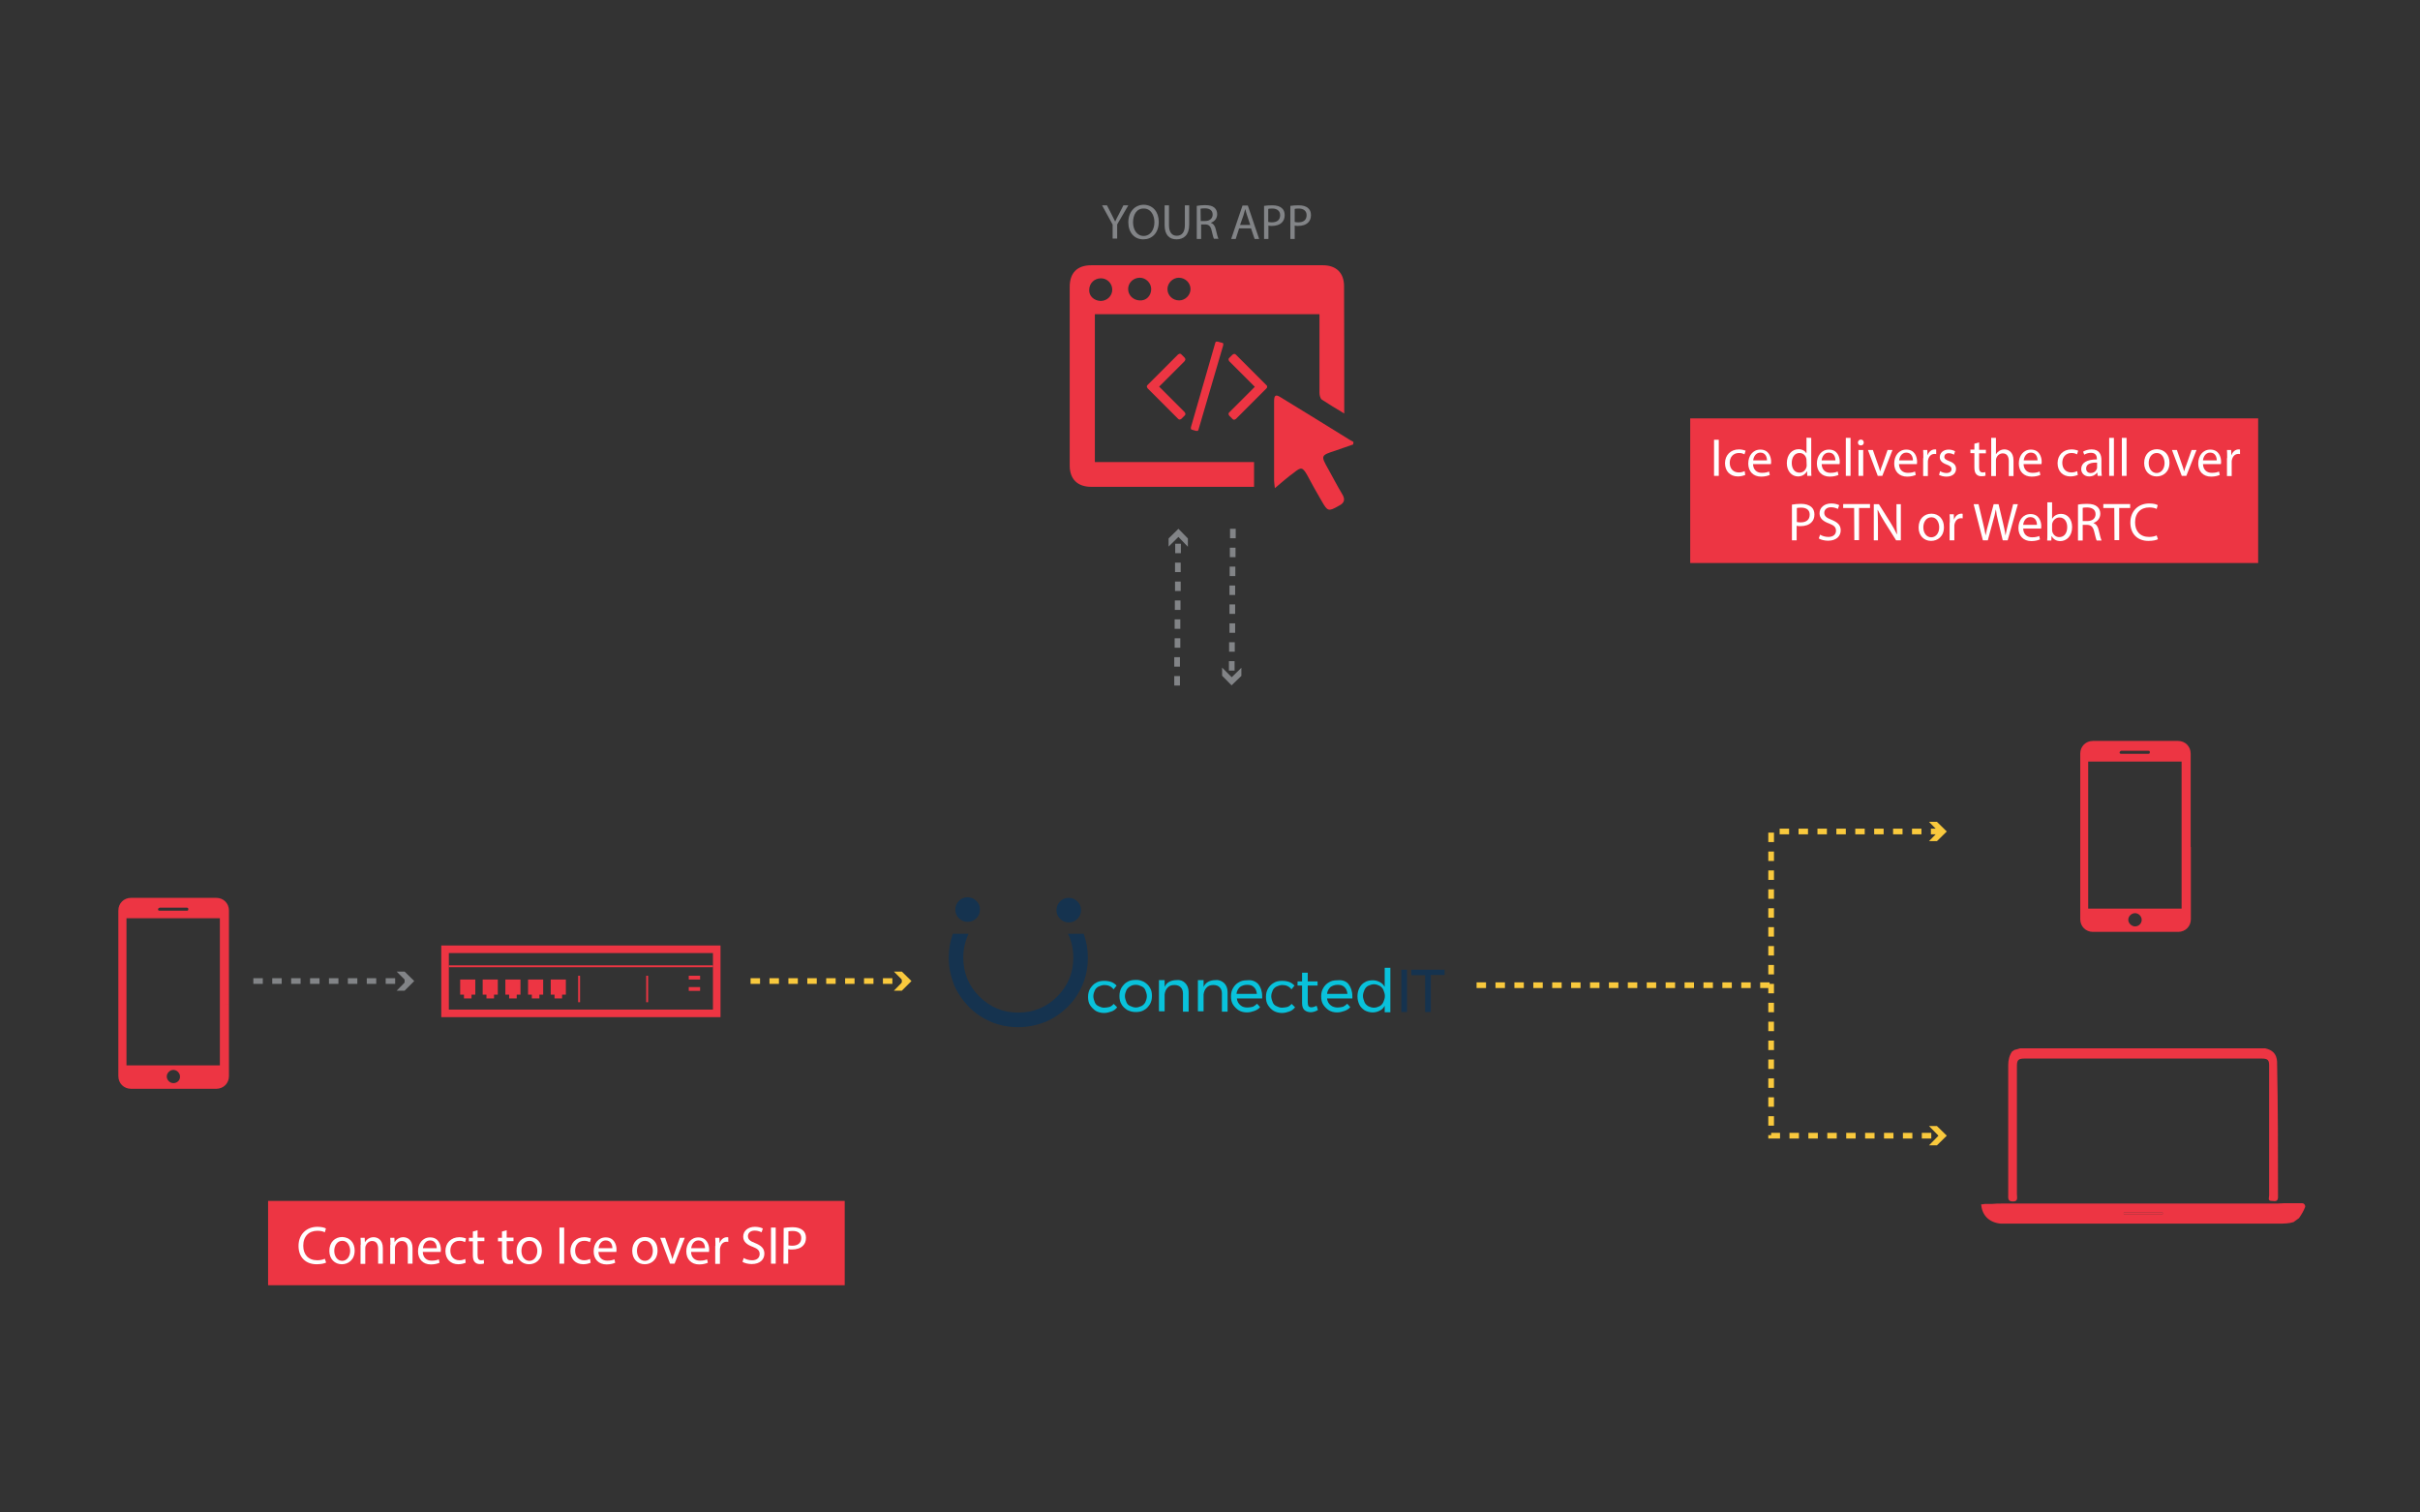 <?xml version="1.0" encoding="utf-8"?>
<!-- Generator: Adobe Illustrator 19.1.0, SVG Export Plug-In . SVG Version: 6.00 Build 0)  -->
<svg version="1.1" id="Layer_1" xmlns="http://www.w3.org/2000/svg" xmlns:xlink="http://www.w3.org/1999/xlink" x="0px" y="0px"
	 viewBox="160 -120 1280 800" style="enable-background:new 160 -120 1280 800;" xml:space="preserve">
<rect x="160" y="-120" width="1280" height="800" fill="#333333" stroke="none"/>
<style type="text/css">
	.st0{fill:#ED3543;}
	.st1{fill:none;}
	.st2{enable-background:new    ;}
	.st3{fill:#828487;}
	.st4{fill:#F9C93D;}
	.st5{fill:#FFFFFF;}
	.st6{fill:#15334F;}
	.st7{fill:#09C2DB;}
</style>
<g>
	<g>
		<path class="st0" d="M276.3,411.6v31.9h-49.4v-77.8h49.4V411.6c1.7,0,3.3-0.2,4.8-0.6v-49.4c0-3.8-2.9-6.7-6.7-6.7h-45.1
			c-3.8,0-6.7,2.9-6.7,6.7v87.6c0,3.8,2.9,6.7,6.7,6.7h45.1c3.8,0,6.7-2.9,6.7-6.7V411C279.7,411.4,278,411.6,276.3,411.6z
			 M244.4,360.1h14.4c0.6,0,0.8,0.2,0.8,0.8c0,0.6-0.2,0.8-0.8,0.8h-14.4c-0.6,0-0.8-0.2-0.8-0.8
			C243.6,360.5,244.2,360.1,244.4,360.1z M251.7,452.9c-1.9,0-3.5-1.7-3.5-3.5c0-1.9,1.7-3.5,3.5-3.5c1.9,0,3.5,1.7,3.5,3.5
			C255.3,451.5,253.6,452.9,251.7,452.9z"/>
	</g>
	<path class="st0" d="M537.1,384.1V414H397.4v-29.9H537.1 M541.1,380.1H393.4V418h147.7V380.1z"/>
	<path class="st0" d="M524.3,396.1h6v2h-6V396.1z M524.3,402.1h6v2h-6V402.1z"/>
	<path class="st0" d="M502.8,410.1h-1v-14h1V410.1z M466.8,410.1h-1v-14h1V410.1z"/>
	<rect x="397.4" y="390.6" class="st0" width="139.7" height="1"/>
	<path class="st0" d="M411.4,398.1h-8v8h2v2h4v-2h2V398.1L411.4,398.1z M423.3,398.1h-8v8h2v2h4v-2h2V398.1L423.3,398.1z
		 M435.3,398.1h-8v8h2v2h4v-2h2V398.1L435.3,398.1z M447.3,398.1h-8v8h2v2h4v-2h2V398.1L447.3,398.1z M459.3,398.1h-8v8h2v2h4v-2h2
		V398.1L459.3,398.1z"/>
	<g>
		<g>
			<g>
				<path class="st0" d="M871,98.7c-4.3-2.6-8.2-4.9-11.8-7.3c-0.9-0.6-1.3-2.4-1.3-3.7c0-12.5,0-25.1,0-37.6c0-1.3,0-2.6,0-3.9
					c-39.8,0-79.1,0-118.8,0c0,26,0,52,0,78.2c28.2,0,56.1,0,84.2,0c0,4.5,0,8.6,0,13.1c-1.1,0-2.1,0-3.4,0c-27.5,0-55.2,0-82.7,0
					c-7.3,0-11.4-4.1-11.4-11.2c0-31.6,0-63,0-94.6c0-7.5,4.1-11.4,11.4-11.4c40.8,0,81.7,0,122.5,0c7.1,0,11.2,4.1,11.2,11
					C871,53.6,871,75.7,871,98.7z M742.1,39.2c3.4,0,6.2-2.6,6.2-6c0-3.2-2.6-6-6-6s-6.2,2.6-6.2,6.2C736,36.6,738.6,39,742.1,39.2z
					 M783.5,26.9c-3.2,0-6,2.8-6,6c0,3.4,2.8,6,6.2,6c3.2,0,6-2.8,6-6S787,26.9,783.5,26.9z M768.9,32.9c0-3.2-2.8-6-6-6
					c-3.4,0-6.2,2.6-6.2,6c0,3.2,2.6,5.8,6,6C766.3,39.2,768.9,36.4,768.9,32.9z"/>
				<path class="st0" d="M834.3,138.2c-0.2-2.1-0.4-3-0.4-3.9c0-14,0-28.1,0-42.1c0-3.2,0.9-3.7,3.4-2.1c12.2,7.5,24.5,15,36.7,22.6
					c0.6,0.4,1.3,0.6,1.9,1.1c0,0.4-0.2,0.9-0.2,1.3c-3,1.1-6.2,2.1-9.2,3.2c-8,2.6-8,2.6-3.9,9.9c2.4,4.3,4.7,8.8,7.3,13.1
					c1.7,2.8,1.3,4.7-1.7,6.2c-5.6,3.2-6,3-9.2-2.6c-2.6-4.5-5.2-9-7.7-13.8c-2.4-4.1-3.2-4.1-6.9-1.1
					C841.3,132.2,838.1,135,834.3,138.2z"/>
			</g>
		</g>
		<g>
			<g>
				<rect x="763.6" y="43.5" class="st1" width="68.6" height="79.5"/>
				<g>
					<g>
						<g>
							<g>
								<path class="st0" d="M806.3,61.3l-2.2-0.6c-0.2,0-0.6,0-0.9,0c-0.2,0.2-0.4,0.4-0.4,0.6L789.9,106c0,0.2,0,0.6,0,0.9
									c0.2,0.2,0.4,0.4,0.6,0.4l2.1,0.6c0.2,0,0.6,0,0.9,0c0.2-0.2,0.4-0.4,0.4-0.6L807,62.6c0-0.2,0-0.6,0-0.9
									C807,61.5,806.5,61.3,806.3,61.3z"/>
								<path class="st0" d="M787,70.1c0-0.2-0.2-0.6-0.4-0.9l-1.7-1.7c-0.2-0.2-0.4-0.4-0.9-0.4c-0.2,0-0.6,0.2-0.9,0.4L767,83.6
									c-0.2,0.2-0.4,0.4-0.4,0.9c0,0.2,0.2,0.6,0.4,0.9l16.1,16.1c0.2,0.2,0.4,0.4,0.9,0.4c0.4,0,0.6-0.2,0.9-0.4l1.7-1.7
									c0.2-0.2,0.4-0.4,0.4-0.9c0-0.2-0.2-0.6-0.4-0.9l-13.5-13.5L786.6,71C786.8,70.5,787,70.3,787,70.1z"/>
								<path class="st0" d="M829.8,83.7l-16.1-16.1c-0.2-0.2-0.4-0.4-0.9-0.4c-0.2,0-0.6,0.2-0.9,0.4l-1.7,1.7
									c-0.2,0.2-0.4,0.4-0.4,0.9c0,0.2,0.2,0.6,0.4,0.9l13.5,13.5l-13.5,13.5c-0.2,0.2-0.4,0.4-0.4,0.9c0,0.2,0.2,0.6,0.4,0.9
									l1.7,1.7c0.2,0.2,0.4,0.4,0.9,0.4c0.2,0,0.6-0.2,0.9-0.4l16.1-16.1c0.2-0.2,0.4-0.4,0.4-0.9C830.3,84.1,830,83.9,829.8,83.7
									z"/>
							</g>
						</g>
					</g>
				</g>
			</g>
			<rect x="764.6" y="45.6" class="st1" width="67.9" height="79.5"/>
		</g>
	</g>
	<g class="st2">
		<path class="st3" d="M748.5,6.3v-7.5l-5.6-10.2h2.6l2.5,4.9c0.7,1.3,1.2,2.4,1.8,3.6h0.1c0.5-1.2,1.1-2.3,1.8-3.6l2.5-4.9h2.6
			l-5.9,10.1v7.5h-2.4V6.3z"/>
		<path class="st3" d="M772.9-2.7c0,6.1-3.7,9.3-8.2,9.3c-4.7,0-7.9-3.6-7.9-9c0-5.6,3.5-9.3,8.2-9.3
			C769.8-11.6,772.9-7.9,772.9-2.7z M759.3-2.4c0,3.8,2,7.2,5.6,7.2s5.7-3.3,5.7-7.3c0-3.5-1.8-7.2-5.6-7.2
			C761.1-9.8,759.3-6.3,759.3-2.4z"/>
		<path class="st3" d="M778.3-11.4v10.5c0,4,1.8,5.6,4.1,5.6c2.6,0,4.3-1.7,4.3-5.6v-10.5h2.3v10.3c0,5.4-2.9,7.7-6.7,7.7
			c-3.6,0-6.3-2.1-6.3-7.5v-10.5H778.3z"/>
		<path class="st3" d="M792.9-11.1c1.2-0.2,2.8-0.4,4.4-0.4c2.4,0,4,0.4,5.1,1.4c0.9,0.8,1.4,2,1.4,3.4c0,2.3-1.5,3.9-3.3,4.5v0.1
			c1.4,0.5,2.2,1.7,2.6,3.6c0.6,2.5,1,4.2,1.4,4.8h-2.4c-0.3-0.5-0.7-2-1.2-4.2c-0.5-2.4-1.5-3.4-3.5-3.4h-2.1v7.7H793v-17.5H792.9z
			 M795.1-3.1h2.3c2.4,0,4-1.3,4-3.4c0-2.3-1.7-3.3-4.1-3.3c-1.1,0-1.9,0.1-2.3,0.2L795.1-3.1L795.1-3.1z"/>
		<path class="st3" d="M815.4,0.8l-1.8,5.6h-2.4l6-17.7h2.8l6,17.7h-2.4l-1.9-5.6C821.7,0.8,815.4,0.8,815.4,0.8z M821.3-1l-1.7-5.1
			c-0.4-1.2-0.7-2.2-0.9-3.2h-0.1c-0.3,1-0.6,2.1-0.9,3.2L815.9-1H821.3z"/>
		<path class="st3" d="M828.6-11.1c1.1-0.2,2.5-0.3,4.4-0.3c2.3,0,3.9,0.5,5,1.5c1,0.8,1.5,2.1,1.5,3.7c0,1.6-0.5,2.9-1.4,3.8
			c-1.2,1.3-3.2,1.9-5.4,1.9c-0.7,0-1.3,0-1.8-0.2v7.1h-2.3L828.6-11.1L828.6-11.1z M830.8-2.6c0.5,0.1,1.1,0.2,1.9,0.2
			c2.8,0,4.4-1.3,4.4-3.8c0-2.3-1.7-3.5-4.2-3.5c-1,0-1.8,0.1-2.1,0.2L830.8-2.6L830.8-2.6z"/>
		<path class="st3" d="M842.5-11.1c1.1-0.2,2.5-0.3,4.4-0.3c2.3,0,3.9,0.5,5,1.5c1,0.8,1.5,2.1,1.5,3.7c0,1.6-0.5,2.9-1.4,3.8
			c-1.2,1.3-3.2,1.9-5.4,1.9c-0.7,0-1.3,0-1.8-0.2v7.1h-2.3L842.5-11.1L842.5-11.1z M844.8-2.6c0.5,0.1,1.1,0.2,1.9,0.2
			c2.8,0,4.4-1.3,4.4-3.8c0-2.3-1.7-3.5-4.2-3.5c-1,0-1.8,0.1-2.1,0.2L844.8-2.6L844.8-2.6z"/>
	</g>
	<g>
		<g>
			<path class="st3" d="M784.1,242.6h-3v-5h3V242.6z M784.1,232.6h-3v-5h3V232.6z M784.3,222.6h-3v-5h3V222.6z M784.3,212.6h-3v-5h3
				V212.6z M784.4,202.6h-3v-5h3V202.6z M784.5,192.6h-3v-5h3V192.6z M784.5,182.6h-3v-5h3V182.6z M784.6,172.6h-3v-5h3V172.6z"/>
			<g>
				<polygon class="st3" points="788.3,169.2 783.3,164 778.1,169.1 778.1,164.8 783.3,159.7 788.3,164.8 				"/>
			</g>
		</g>
	</g>
	<g>
		<g>
			<path class="st3" d="M813,234.7h-3v-5h3V234.7z M813.1,224.7h-3v-5h3V224.7z M813.3,214.7h-3v-5h3V214.7z M813.3,204.7h-3v-5h3
				V204.7z M813.3,194.7h-3v-5h3V194.7z M813.4,184.7h-3v-5h3V184.7z M813.5,174.7h-3v-5h3V174.7z M813.6,164.7h-3v-5h3V164.7z"/>
			<g>
				<polygon class="st3" points="806.4,233.1 811.5,238.2 816.6,233.2 816.6,237.5 811.4,242.5 806.4,237.4 				"/>
			</g>
		</g>
	</g>
	<g>
		<path class="st0" d="M1313.9,328.7v31.9h-49.4v-77.8h49.4V328.7c1.7,0,3.3-0.2,4.8-0.6v-49.5c0-3.8-2.9-6.7-6.7-6.7H1267
			c-3.8,0-6.7,2.9-6.7,6.7v87.6c0,3.8,2.9,6.7,6.7,6.7h45.1c3.8,0,6.7-2.9,6.7-6.7V328C1317.3,328.4,1315.5,328.7,1313.9,328.7z
			 M1281.9,277.1h14.4c0.6,0,0.8,0.2,0.8,0.8s-0.2,0.8-0.8,0.8h-14.4c-0.6,0-0.8-0.2-0.8-0.8
			C1281.2,277.5,1281.8,277.1,1281.9,277.1z M1289.3,370c-1.9,0-3.6-1.7-3.6-3.5c0-1.9,1.7-3.5,3.6-3.5s3.5,1.7,3.5,3.5
			C1292.8,368.5,1291.2,370,1289.3,370z"/>
	</g>
	<g>
		<path class="st0" d="M1218.8,516.6c3.5,0,7.3,0,10.8,0c44.2,0,88,0,132.3,0c2.1,0,4.4,0,6.5-0.2c2.1,0,4,0,6.3,0c1,0,2.1,0,2.9,0
			c1,0,1.7,0.8,1.7,1.9c-0.8,2.1-1.9,4-3.3,6c-1,0.8-1.9,1.3-2.9,2.1c-2.5,0.8-5.2,0.8-7.5,0.8c-48.2,0-96.2,0-144.6,0
			c-1,0-2.1,0-2.9,0c-6-0.6-9.8-4.4-10.2-10.2c0.6,0,1.3,0,1.9-0.2c1.3,0,2.7,0,3.8,0C1215.3,516.6,1217.3,516.6,1218.8,516.6z
			 M1283.3,521.4c0,0.2,0,0.6,0,0.8c6.7,0,13.6,0,20.6,0c0-0.2,0-0.6,0-0.8C1296.9,521.4,1290.3,521.4,1283.3,521.4z"/>
		<path class="st0" d="M1364.9,513.5c-0.2,2.5-2.1,1.7-3.5,1.7c-2.1,0-1.2-1.9-1.2-2.9c0-22.7,0-45.9,0-68.6c0-2.9-0.6-3.8-3.8-3.8
			c-41.7,0-83.9,0-125.6,0c-3.3,0-4,0.8-4,4c0,22.5,0,45.3,0,67.8c0,1.7,0.8,3.8-2.1,3.8s-2.5-1.9-2.5-3.5c0-22.7,0-45.9,0-68.6
			c0-2.7,0.6-5.2,2.1-7.3c0.6-0.2,0.8-0.6,1.3-0.8c1-0.2,2.1-0.6,2.9-0.8c17.5,0,35,0,52.6,0c25.7,0,51.3,0,77,0
			c3.8,0.8,6.1,2.9,6.3,7.1C1364.9,465.5,1364.9,489.7,1364.9,513.5z"/>
		<path class="st0" d="M1283.3,521.4c6.7,0,13.8,0,20.6,0c0,0.2,0,0.6,0,0.8c-6.7,0-13.6,0-20.6,0
			C1283.3,521.6,1283.3,521.6,1283.3,521.4z"/>
	</g>
	<path class="st4" d="M1096,402.6h-5v-3h5V402.6z M1086,402.6h-5v-3h5V402.6z M1076,402.6h-5v-3h5V402.6z M1066,402.6h-5v-3h5V402.6
		z M1056,402.6h-5v-3h5V402.6z M1046,402.6h-5v-3h5V402.6z M1036,402.6h-5v-3h5V402.6z M1026,402.6h-5v-3h5V402.6z M1016,402.6h-5
		v-3h5V402.6z M1006,402.6h-5v-3h5V402.6z M996,402.6h-5v-3h5V402.6z M986,402.6h-5v-3h5V402.6z M976,402.6h-5v-3h5V402.6z
		 M966,402.6h-5v-3h5V402.6z M956,402.6h-5v-3h5V402.6z M946,402.6h-5v-3h5V402.6z"/>
	<g>
		<g>
			<g>
				<path class="st4" d="M1181.5,482.2h-5v-3h5V482.2z M1171.5,482.2h-5v-3h5V482.2z M1161.5,482.2h-5v-3h5V482.2z M1151.5,482.2h-5
					v-3h5V482.2z M1141.5,482.2h-5v-3h5V482.2z M1131.5,482.2h-5v-3h5V482.2z M1121.5,482.2h-5v-3h5V482.2z M1111.5,482.2h-5v-3h5
					V482.2z M1101.5,482.2h-6.2v-1.8h1.5v-1.2h4.7V482.2z M1098.3,475.4h-3v-5h3V475.4z M1098.3,465.4h-3v-5h3V465.4z M1098.3,455.4
					h-3v-5h3V455.4z M1098.3,445.4h-3v-5h3V445.4z M1098.3,435.4h-3v-5h3V435.4z M1098.3,425.4h-3v-5h3V425.4z M1098.3,415.4h-3v-5
					h3V415.4z M1098.3,405.4h-3v-5h3V405.4z M1098.3,395.4h-3v-5h3V395.4z M1098.3,385.4h-3v-5h3V385.4z M1098.3,375.4h-3v-5h3
					V375.4z M1098.3,365.4h-3v-5h3V365.4z M1098.3,355.4h-3v-5h3V355.4z M1098.3,345.4h-3v-5h3V345.4z M1098.3,335.4h-3v-5h3V335.4z
					 M1098.3,325.4h-3v-5h3V325.4z M1186.3,321.3h-5v-3h5V321.3z M1176.3,321.3h-5v-3h5V321.3z M1166.3,321.3h-5v-3h5V321.3z
					 M1156.3,321.3h-5v-3h5V321.3z M1146.3,321.3h-5v-3h5V321.3z M1136.3,321.3h-5v-3h5V321.3z M1126.3,321.3h-5v-3h5V321.3z
					 M1116.3,321.3h-5v-3h5V321.3z M1106.3,321.3h-5v-3h5V321.3z"/>
				<g>
					<polygon class="st4" points="1180.3,314.7 1185.3,319.8 1180.3,324.9 1184.5,324.9 1189.7,319.8 1184.5,314.7 					"/>
				</g>
				<g>
					<polygon class="st4" points="1180.3,485.8 1185.3,480.7 1180.3,475.6 1184.5,475.6 1189.7,480.7 1184.5,485.8 					"/>
				</g>
			</g>
		</g>
	</g>
	<rect x="301.8" y="515.2" class="st0" width="305" height="44.6"/>
	<g class="st2">
		<path class="st5" d="M332.5,547.8c-0.9,0.5-2.7,0.9-5.1,0.9c-5.4,0-9.5-3.4-9.5-9.7c0-6,4.1-10.1,10-10.1c2.4,0,3.9,0.5,4.5,0.9
			l-0.6,2c-0.9-0.5-2.3-0.8-3.9-0.8c-4.5,0-7.5,2.9-7.5,7.9c0,4.7,2.7,7.7,7.4,7.7c1.5,0,3-0.3,4-0.8L332.5,547.8z"/>
		<path class="st5" d="M347.6,541.4c0,5.1-3.5,7.3-6.8,7.3c-3.7,0-6.6-2.7-6.6-7.1c0-4.6,3-7.3,6.8-7.3
			C344.9,534.4,347.6,537.2,347.6,541.4z M336.8,541.6c0,3,1.7,5.3,4.2,5.3c2.4,0,4.2-2.2,4.2-5.3c0-2.3-1.2-5.3-4.1-5.3
			S336.8,539,336.8,541.6z"/>
		<path class="st5" d="M350.8,538.4c0-1.4,0-2.6-0.1-3.7h2.2l0.1,2.3h0.1c0.7-1.3,2.3-2.6,4.5-2.6c1.9,0,4.9,1.1,4.9,5.8v8.2H360
			v-7.9c0-2.2-0.8-4.1-3.2-4.1c-1.6,0-2.9,1.2-3.4,2.6c-0.1,0.3-0.2,0.7-0.2,1.2v8.3h-2.5v-10.1H350.8z"/>
		<path class="st5" d="M366.5,538.4c0-1.4,0-2.6-0.1-3.7h2.2l0.1,2.3h0.1c0.7-1.3,2.3-2.6,4.5-2.6c1.9,0,4.9,1.1,4.9,5.8v8.2h-2.5
			v-7.9c0-2.2-0.8-4.1-3.2-4.1c-1.6,0-2.9,1.2-3.4,2.6c-0.1,0.3-0.2,0.7-0.2,1.2v8.3h-2.5v-10.1H366.5z"/>
		<path class="st5" d="M383.6,542c0.1,3.4,2.2,4.8,4.7,4.8c1.8,0,2.9-0.3,3.8-0.7l0.4,1.8c-0.9,0.4-2.4,0.9-4.6,0.9
			c-4.2,0-6.8-2.8-6.8-6.9c0-4.1,2.4-7.4,6.4-7.4c4.5,0,5.7,3.9,5.7,6.5c0,0.5-0.1,0.9-0.1,1.2h-9.5V542z M391,540.2
			c0-1.6-0.7-4.1-3.5-4.1c-2.5,0-3.6,2.3-3.8,4.1H391z"/>
		<path class="st5" d="M406.3,547.9c-0.7,0.3-2.1,0.8-3.9,0.8c-4.1,0-6.8-2.8-6.8-7s2.9-7.3,7.4-7.3c1.5,0,2.8,0.4,3.5,0.7L406,537
			c-0.6-0.3-1.5-0.7-2.9-0.7c-3.2,0-4.9,2.3-4.9,5.2c0,3.2,2,5.1,4.8,5.1c1.4,0,2.4-0.4,3.1-0.7L406.3,547.9z"/>
		<path class="st5" d="M412.6,530.7v3.9h3.6v1.9h-3.6v7.4c0,1.7,0.5,2.7,1.9,2.7c0.7,0,1.1-0.1,1.4-0.2l0.1,1.9
			c-0.5,0.2-1.2,0.3-2.2,0.3c-1.2,0-2.1-0.4-2.7-1.1c-0.7-0.7-1-2-1-3.6v-7.3H408v-1.9h2.1v-3.3L412.6,530.7z"/>
		<path class="st5" d="M428,530.7v3.9h3.6v1.9H428v7.4c0,1.7,0.5,2.7,1.9,2.7c0.7,0,1.1-0.1,1.4-0.2l0.1,1.9
			c-0.5,0.2-1.2,0.3-2.2,0.3c-1.2,0-2.1-0.4-2.7-1.1c-0.7-0.7-1-2-1-3.6v-7.3h-2.1v-1.9h2.1v-3.3L428,530.7z"/>
		<path class="st5" d="M446.6,541.4c0,5.1-3.5,7.3-6.8,7.3c-3.7,0-6.6-2.7-6.6-7.1c0-4.6,3-7.3,6.8-7.3
			C444,534.4,446.6,537.2,446.6,541.4z M435.8,541.6c0,3,1.7,5.3,4.2,5.3c2.4,0,4.2-2.2,4.2-5.3c0-2.3-1.2-5.3-4.1-5.3
			S435.8,539,435.8,541.6z"/>
		<path class="st5" d="M458.4,529.3v19.1h-2.5v-19.1L458.4,529.3L458.4,529.3z"/>
		<path class="st5" d="M472.4,547.9c-0.7,0.3-2.1,0.8-3.9,0.8c-4.1,0-6.8-2.8-6.8-7s2.9-7.3,7.4-7.3c1.5,0,2.8,0.4,3.5,0.7L472,537
			c-0.6-0.3-1.5-0.7-2.9-0.7c-3.2,0-4.9,2.3-4.9,5.2c0,3.2,2,5.1,4.8,5.1c1.4,0,2.4-0.4,3.1-0.7L472.4,547.9z"/>
		<path class="st5" d="M476.5,542c0.1,3.4,2.2,4.8,4.7,4.8c1.8,0,2.9-0.3,3.8-0.7l0.4,1.8c-0.9,0.4-2.4,0.9-4.6,0.9
			c-4.2,0-6.8-2.8-6.8-6.9c0-4.1,2.4-7.4,6.4-7.4c4.5,0,5.7,3.9,5.7,6.5c0,0.5-0.1,0.9-0.1,1.2h-9.5V542z M483.9,540.2
			c0-1.6-0.7-4.1-3.5-4.1c-2.5,0-3.6,2.3-3.8,4.1H483.9z"/>
		<path class="st5" d="M507.8,541.4c0,5.1-3.5,7.3-6.8,7.3c-3.7,0-6.6-2.7-6.6-7.1c0-4.6,3-7.3,6.8-7.3
			C505.3,534.4,507.8,537.2,507.8,541.4z M496.9,541.6c0,3,1.7,5.3,4.2,5.3c2.4,0,4.2-2.2,4.2-5.3c0-2.3-1.2-5.3-4.1-5.3
			S496.9,539,496.9,541.6z"/>
		<path class="st5" d="M511.8,534.7l2.7,7.7c0.5,1.3,0.8,2.4,1.1,3.5h0.1c0.3-1.1,0.7-2.3,1.2-3.5l2.7-7.7h2.6l-5.4,13.7h-2.4
			l-5.2-13.7L511.8,534.7L511.8,534.7z"/>
		<path class="st5" d="M525.5,542c0.1,3.4,2.2,4.8,4.7,4.8c1.8,0,2.9-0.3,3.8-0.7l0.4,1.8c-0.9,0.4-2.4,0.9-4.6,0.9
			c-4.2,0-6.8-2.8-6.8-6.9c0-4.1,2.4-7.4,6.4-7.4c4.5,0,5.7,3.9,5.7,6.5c0,0.5-0.1,0.9-0.1,1.2h-9.5V542z M532.9,540.2
			c0-1.6-0.7-4.1-3.5-4.1c-2.5,0-3.6,2.3-3.8,4.1H532.9z"/>
		<path class="st5" d="M538.4,539c0-1.6,0-3-0.1-4.3h2.2l0.1,2.7h0.1c0.6-1.8,2.1-3,3.8-3c0.3,0,0.5,0,0.7,0.1v2.4
			c-0.3-0.1-0.5-0.1-0.9-0.1c-1.8,0-3,1.3-3.4,3.2c-0.1,0.3-0.1,0.7-0.1,1.2v7.3h-2.5V539H538.4z"/>
		<path class="st5" d="M553.4,545.4c1.1,0.7,2.7,1.2,4.4,1.2c2.5,0,4-1.3,4-3.3c0-1.8-1-2.8-3.6-3.8c-3.1-1.1-5.1-2.7-5.1-5.4
			c0-3,2.5-5.2,6.2-5.2c2,0,3.4,0.5,4.2,0.9l-0.7,2c-0.6-0.3-1.9-0.9-3.6-0.9c-2.6,0-3.6,1.6-3.6,2.9c0,1.8,1.2,2.7,3.8,3.7
			c3.2,1.3,4.9,2.8,4.9,5.6c0,3-2.2,5.5-6.7,5.5c-1.8,0-3.9-0.5-4.9-1.2L553.4,545.4z"/>
		<path class="st5" d="M570.3,529.3v19.1h-2.5v-19.1L570.3,529.3L570.3,529.3z"/>
		<path class="st5" d="M574.5,529.5c1.2-0.2,2.8-0.4,4.7-0.4c2.4,0,4.2,0.6,5.4,1.6c1.1,0.9,1.7,2.3,1.7,4s-0.5,3.1-1.5,4.1
			c-1.3,1.4-3.4,2.1-5.9,2.1c-0.7,0-1.4,0-2-0.2v7.7h-2.5L574.5,529.5L574.5,529.5z M577,538.7c0.5,0.1,1.2,0.2,2,0.2
			c3,0,4.8-1.4,4.8-4.1c0-2.5-1.8-3.7-4.5-3.7c-1.1,0-1.9,0.1-2.3,0.2V538.7z"/>
	</g>
	<g>
		<g>
			<path class="st3" d="M375.8,400.4H374v-3h1.7V400.4z M369,400.4h-5v-3h5V400.4z M359,400.4h-5v-3h5V400.4z M349,400.4h-5v-3h5
				V400.4z M339,400.4h-5v-3h5V400.4z M329,400.4h-5v-3h5V400.4z M319,400.4h-5v-3h5V400.4z M309,400.4h-5v-3h5V400.4z M299,400.4
				h-5v-3h5V400.4z"/>
			<g>
				<polygon class="st3" points="369.8,404 374.8,398.9 369.8,393.9 374,393.9 379.1,398.9 374,404 				"/>
			</g>
		</g>
	</g>
	<g>
		<g>
			<g>
				<path class="st4" d="M638.8,400.4H637v-3h1.7V400.4z M632,400.4h-5v-3h5V400.4z M622,400.4h-5v-3h5V400.4z M612,400.4h-5v-3h5
					V400.4z M602,400.4h-5v-3h5V400.4z M592,400.4h-5v-3h5V400.4z M582,400.4h-5v-3h5V400.4z M572,400.4h-5v-3h5V400.4z M562,400.4
					h-5v-3h5V400.4z"/>
				<g>
					<polygon class="st4" points="632.8,404 637.8,398.9 632.8,393.9 637,393.9 642.1,398.9 637,404 					"/>
				</g>
			</g>
		</g>
	</g>
	<rect x="1054" y="101.3" class="st0" width="300.4" height="76.5"/>
	<g class="st2">
		<path class="st5" d="M1069.1,112.6v19.1h-2.5v-19.1H1069.1z"/>
		<path class="st5" d="M1083.1,131.2c-0.7,0.3-2.1,0.8-3.9,0.8c-4.1,0-6.8-2.8-6.8-7c0-4.2,2.9-7.3,7.4-7.3c1.5,0,2.8,0.4,3.5,0.7
			l-0.6,1.9c-0.6-0.3-1.5-0.7-2.9-0.7c-3.2,0-4.9,2.3-4.9,5.2c0,3.2,2,5.1,4.8,5.1c1.4,0,2.4-0.4,3.1-0.7L1083.1,131.2z"/>
		<path class="st5" d="M1087.2,125.3c0.1,3.4,2.2,4.8,4.7,4.8c1.8,0,2.9-0.3,3.8-0.7l0.4,1.8c-0.9,0.4-2.4,0.9-4.6,0.9
			c-4.2,0-6.8-2.8-6.8-6.9c0-4.1,2.4-7.4,6.4-7.4c4.5,0,5.7,3.9,5.7,6.5c0,0.5-0.1,0.9-0.1,1.2h-9.5V125.3z M1094.6,123.5
			c0-1.6-0.7-4.1-3.5-4.1c-2.5,0-3.6,2.3-3.8,4.1H1094.6z"/>
		<path class="st5" d="M1118,111.6v16.6c0,1.2,0,2.6,0.1,3.5h-2.2l-0.1-2.4h-0.1c-0.8,1.5-2.4,2.7-4.7,2.7c-3.3,0-5.9-2.8-5.9-7
			c0-4.6,2.8-7.4,6.2-7.4c2.1,0,3.5,1,4.1,2.1h0.1v-8.2L1118,111.6L1118,111.6z M1115.5,123.6c0-0.3,0-0.7-0.1-1.1
			c-0.4-1.6-1.7-2.9-3.6-2.9c-2.6,0-4.1,2.3-4.1,5.3c0,2.8,1.4,5.1,4.1,5.1c1.7,0,3.2-1.1,3.7-3c0.1-0.3,0.1-0.7,0.1-1.1
			L1115.5,123.6L1115.5,123.6z"/>
		<path class="st5" d="M1123.5,125.3c0.1,3.4,2.2,4.8,4.7,4.8c1.8,0,2.9-0.3,3.8-0.7l0.4,1.8c-0.9,0.4-2.4,0.9-4.6,0.9
			c-4.2,0-6.8-2.8-6.8-6.9c0-4.1,2.4-7.4,6.4-7.4c4.5,0,5.7,3.9,5.7,6.5c0,0.5-0.1,0.9-0.1,1.2h-9.5V125.3z M1130.8,123.5
			c0-1.6-0.7-4.1-3.5-4.1c-2.5,0-3.6,2.3-3.8,4.1H1130.8z"/>
		<path class="st5" d="M1136.3,111.6h2.5v20.1h-2.5V111.6z"/>
		<path class="st5" d="M1145.8,114.1c0,0.9-0.6,1.5-1.6,1.5c-0.9,0-1.5-0.7-1.5-1.5c0-0.9,0.7-1.6,1.6-1.6
			S1145.8,113.2,1145.8,114.1z M1143,131.7V118h2.5v13.7H1143z"/>
		<path class="st5" d="M1150.6,118l2.7,7.7c0.5,1.3,0.8,2.4,1.1,3.5h0.1c0.3-1.1,0.7-2.3,1.2-3.5l2.7-7.7h2.6l-5.4,13.7h-2.4
			L1148,118H1150.6z"/>
		<path class="st5" d="M1164.4,125.3c0.1,3.4,2.2,4.8,4.7,4.8c1.8,0,2.9-0.3,3.8-0.7l0.4,1.8c-0.9,0.4-2.4,0.9-4.6,0.9
			c-4.2,0-6.8-2.8-6.8-6.9c0-4.1,2.4-7.4,6.4-7.4c4.5,0,5.7,3.9,5.7,6.5c0,0.5-0.1,0.9-0.1,1.2h-9.5V125.3z M1171.8,123.5
			c0-1.6-0.7-4.1-3.5-4.1c-2.5,0-3.6,2.3-3.8,4.1H1171.8z"/>
		<path class="st5" d="M1177.3,122.3c0-1.6,0-3-0.1-4.3h2.2l0.1,2.7h0.1c0.6-1.8,2.1-3,3.8-3c0.3,0,0.5,0,0.7,0.1v2.4
			c-0.3-0.1-0.5-0.1-0.9-0.1c-1.8,0-3,1.3-3.4,3.2c-0.1,0.3-0.1,0.7-0.1,1.2v7.3h-2.5v-9.5H1177.3z"/>
		<path class="st5" d="M1186.2,129.2c0.7,0.5,2,1,3.3,1c1.8,0,2.7-0.9,2.7-2c0-1.2-0.7-1.8-2.6-2.5c-2.5-0.9-3.6-2.2-3.6-3.9
			c0-2.2,1.8-4,4.7-4c1.4,0,2.6,0.4,3.4,0.9l-0.6,1.8c-0.5-0.3-1.5-0.8-2.8-0.8c-1.5,0-2.3,0.9-2.3,1.9c0,1.1,0.8,1.6,2.6,2.3
			c2.4,0.9,3.6,2.1,3.6,4.1c0,2.4-1.9,4.1-5.1,4.1c-1.5,0-2.9-0.4-3.9-0.9L1186.2,129.2z"/>
		<path class="st5" d="M1206.8,114v3.9h3.6v1.9h-3.6v7.4c0,1.7,0.5,2.7,1.9,2.7c0.7,0,1.1-0.1,1.4-0.2l0.1,1.9
			c-0.5,0.2-1.2,0.3-2.2,0.3c-1.2,0-2.1-0.4-2.7-1.1c-0.7-0.7-1-2-1-3.6v-7.5h-2.1v-1.9h2.1v-3.1L1206.8,114z"/>
		<path class="st5" d="M1213.2,111.6h2.5v8.6h0.1c0.4-0.7,1-1.3,1.8-1.8c0.7-0.4,1.6-0.7,2.6-0.7c1.8,0,4.8,1.1,4.8,5.9v8.2h-2.5
			v-7.9c0-2.2-0.8-4.1-3.2-4.1c-1.6,0-2.9,1.1-3.4,2.5c-0.1,0.3-0.2,0.7-0.2,1.2v8.3h-2.5L1213.2,111.6L1213.2,111.6z"/>
		<path class="st5" d="M1230.3,125.3c0.1,3.4,2.2,4.8,4.7,4.8c1.8,0,2.9-0.3,3.8-0.7l0.4,1.8c-0.9,0.4-2.4,0.9-4.6,0.9
			c-4.2,0-6.8-2.8-6.8-6.9c0-4.1,2.4-7.4,6.4-7.4c4.5,0,5.7,3.9,5.7,6.5c0,0.5-0.1,0.9-0.1,1.2h-9.5V125.3z M1237.7,123.5
			c0-1.6-0.7-4.1-3.5-4.1c-2.5,0-3.6,2.3-3.8,4.1H1237.7z"/>
		<path class="st5" d="M1259,131.2c-0.7,0.3-2.1,0.8-3.9,0.8c-4.1,0-6.8-2.8-6.8-7c0-4.2,2.9-7.3,7.4-7.3c1.5,0,2.8,0.4,3.5,0.7
			l-0.6,1.9c-0.6-0.3-1.5-0.7-2.9-0.7c-3.2,0-4.9,2.3-4.9,5.2c0,3.2,2,5.1,4.8,5.1c1.4,0,2.4-0.4,3.1-0.7L1259,131.2z"/>
		<path class="st5" d="M1269.5,131.7l-0.2-1.7h-0.1c-0.8,1.1-2.2,2-4.2,2c-2.8,0-4.2-2-4.2-3.9c0-3.3,3-5.1,8.3-5.1v-0.3
			c0-1.1-0.3-3.2-3.1-3.2c-1.3,0-2.6,0.4-3.6,1l-0.6-1.6c1.1-0.7,2.8-1.2,4.5-1.2c4.2,0,5.2,2.9,5.2,5.6v5.1c0,1.2,0.1,2.4,0.2,3.3
			L1269.5,131.7L1269.5,131.7z M1269.2,124.7c-2.7-0.1-5.8,0.4-5.8,3.1c0,1.6,1.1,2.4,2.4,2.4c1.8,0,2.9-1.1,3.3-2.3
			c0.1-0.3,0.1-0.5,0.1-0.8V124.7z"/>
		<path class="st5" d="M1275.6,111.6h2.5v20.1h-2.5V111.6z"/>
		<path class="st5" d="M1282.3,111.6h2.5v20.1h-2.5V111.6z"/>
		<path class="st5" d="M1307.5,124.7c0,5.1-3.5,7.3-6.8,7.3c-3.7,0-6.6-2.7-6.6-7.1c0-4.6,3-7.3,6.8-7.3
			C1304.8,117.7,1307.5,120.5,1307.5,124.7z M1296.5,124.9c0,3,1.7,5.3,4.2,5.3c2.4,0,4.2-2.2,4.2-5.3c0-2.3-1.2-5.3-4.1-5.3
			S1296.5,122.3,1296.5,124.9z"/>
		<path class="st5" d="M1311.4,118l2.7,7.7c0.5,1.3,0.8,2.4,1.1,3.5h0.1c0.3-1.1,0.7-2.3,1.2-3.5l2.7-7.7h2.6l-5.4,13.7h-2.4
			l-5.2-13.7H1311.4z"/>
		<path class="st5" d="M1325.2,125.3c0.1,3.4,2.2,4.8,4.7,4.8c1.8,0,2.9-0.3,3.8-0.7l0.4,1.8c-0.9,0.4-2.4,0.9-4.6,0.9
			c-4.2,0-6.8-2.8-6.8-6.9c0-4.1,2.4-7.4,6.4-7.4c4.5,0,5.7,3.9,5.7,6.5c0,0.5-0.1,0.9-0.1,1.2h-9.5V125.3z M1332.5,123.5
			c0-1.6-0.7-4.1-3.5-4.1c-2.5,0-3.6,2.3-3.8,4.1H1332.5z"/>
		<path class="st5" d="M1338,122.3c0-1.6,0-3-0.1-4.3h2.2l0.1,2.7h0.1c0.6-1.8,2.1-3,3.8-3c0.3,0,0.5,0,0.7,0.1v2.4
			c-0.3-0.1-0.5-0.1-0.9-0.1c-1.8,0-3,1.3-3.4,3.2c-0.1,0.3-0.1,0.7-0.1,1.2v7.3h-2.5v-9.5H1338z"/>
	</g>
	<g class="st2">
		<path class="st5" d="M1107.9,146.9c1.2-0.2,2.8-0.4,4.7-0.4c2.4,0,4.2,0.6,5.4,1.6c1.1,0.9,1.7,2.3,1.7,4s-0.5,3.1-1.5,4.1
			c-1.3,1.4-3.4,2.1-5.9,2.1c-0.7,0-1.4,0-2-0.2v7.7h-2.5v-18.9H1107.9z M1110.4,156.1c0.5,0.1,1.2,0.2,2,0.2c3,0,4.8-1.4,4.8-4.1
			c0-2.5-1.8-3.7-4.5-3.7c-1.1,0-1.9,0.1-2.3,0.2V156.1z"/>
		<path class="st5" d="M1122.7,162.8c1.1,0.7,2.7,1.2,4.4,1.2c2.5,0,4-1.3,4-3.3c0-1.8-1-2.8-3.6-3.8c-3.1-1.1-5.1-2.7-5.1-5.4
			c0-3,2.5-5.2,6.2-5.2c2,0,3.4,0.5,4.2,0.9l-0.7,2c-0.6-0.3-1.9-0.9-3.6-0.9c-2.6,0-3.6,1.6-3.6,2.9c0,1.8,1.2,2.7,3.8,3.7
			c3.2,1.3,4.9,2.8,4.9,5.6c0,3-2.2,5.5-6.7,5.5c-1.8,0-3.9-0.5-4.9-1.2L1122.7,162.8z"/>
		<path class="st5" d="M1140.7,148.7h-5.8v-2.1h14.2v2.1h-5.8v17h-2.5L1140.7,148.7L1140.7,148.7z"/>
		<path class="st5" d="M1151.1,165.8v-19.1h2.7l6.1,9.7c1.4,2.2,2.5,4.3,3.4,6.2h0.1c-0.2-2.6-0.3-4.9-0.3-7.9v-8h2.3v19.1h-2.5
			l-6.1-9.7c-1.3-2.1-2.6-4.3-3.6-6.4h-0.1c0.1,2.4,0.2,4.7,0.2,7.9v8.2L1151.1,165.8L1151.1,165.8z"/>
		<path class="st5" d="M1188.2,158.8c0,5.1-3.5,7.3-6.8,7.3c-3.7,0-6.6-2.7-6.6-7.1c0-4.6,3-7.3,6.8-7.3
			C1185.5,151.7,1188.2,154.6,1188.2,158.8z M1177.3,158.9c0,3,1.7,5.3,4.2,5.3c2.4,0,4.2-2.2,4.2-5.3c0-2.3-1.2-5.3-4.1-5.3
			S1177.3,156.3,1177.3,158.9z"/>
		<path class="st5" d="M1191.3,156.3c0-1.6,0-3-0.1-4.3h2.2l0.1,2.7h0.1c0.6-1.8,2.1-3,3.8-3c0.3,0,0.5,0,0.7,0.1v2.4
			c-0.3-0.1-0.5-0.1-0.9-0.1c-1.8,0-3,1.3-3.4,3.2c-0.1,0.3-0.1,0.7-0.1,1.2v7.3h-2.5v-9.5H1191.3z"/>
		<path class="st5" d="M1208.8,165.8l-4.9-19.1h2.6l2.3,9.7c0.6,2.4,1.1,4.8,1.4,6.6h0.1c0.3-1.9,0.9-4.2,1.6-6.6l2.6-9.7h2.6
			l2.3,9.7c0.5,2.3,1.1,4.5,1.3,6.6h0.1c0.4-2.1,0.9-4.2,1.5-6.6l2.5-9.7h2.5l-5.4,19.1h-2.6l-2.4-10c-0.6-2.4-1-4.3-1.2-6.2h-0.1
			c-0.3,1.9-0.8,3.8-1.5,6.2l-2.7,10L1208.8,165.8L1208.8,165.8z"/>
		<path class="st5" d="M1230.1,159.4c0.1,3.4,2.2,4.8,4.7,4.8c1.8,0,2.9-0.3,3.8-0.7l0.4,1.8c-0.9,0.4-2.4,0.9-4.6,0.9
			c-4.2,0-6.8-2.8-6.8-6.9c0-4.1,2.4-7.4,6.4-7.4c4.5,0,5.7,3.9,5.7,6.5c0,0.5-0.1,0.9-0.1,1.2h-9.5V159.4z M1237.4,157.6
			c0-1.6-0.7-4.1-3.5-4.1c-2.5,0-3.6,2.3-3.8,4.1H1237.4z"/>
		<path class="st5" d="M1242.8,165.8c0.1-0.9,0.1-2.3,0.1-3.5v-16.6h2.5v8.6h0.1c0.9-1.5,2.5-2.5,4.7-2.5c3.4,0,5.8,2.8,5.8,7
			c0,4.9-3.1,7.4-6.2,7.4c-2,0-3.6-0.8-4.6-2.6h-0.1l-0.1,2.3h-2.2V165.8z M1245.4,160.3c0,0.3,0.1,0.6,0.1,0.9
			c0.5,1.7,1.9,2.9,3.7,2.9c2.6,0,4.2-2.1,4.2-5.3c0-2.8-1.4-5.1-4.1-5.1c-1.7,0-3.3,1.2-3.8,3.1c-0.1,0.3-0.1,0.6-0.1,1
			L1245.4,160.3L1245.4,160.3z"/>
		<path class="st5" d="M1259.2,146.9c1.3-0.3,3-0.4,4.7-0.4c2.6,0,4.3,0.5,5.5,1.6c1,0.9,1.5,2.2,1.5,3.6c0,2.5-1.6,4.2-3.6,4.9v0.1
			c1.5,0.5,2.4,1.9,2.8,3.9c0.6,2.7,1.1,4.5,1.5,5.3h-2.6c-0.3-0.5-0.7-2.2-1.3-4.6c-0.6-2.6-1.6-3.6-3.8-3.7h-2.3v8.3h-2.5v-19
			H1259.2z M1261.6,155.6h2.5c2.6,0,4.3-1.4,4.3-3.6c0-2.5-1.8-3.5-4.4-3.6c-1.2,0-2,0.1-2.4,0.2V155.6z"/>
		<path class="st5" d="M1278.3,148.7h-5.8v-2.1h14.2v2.1h-5.8v17h-2.5L1278.3,148.7L1278.3,148.7z"/>
		<path class="st5" d="M1301.4,165.2c-0.9,0.5-2.7,0.9-5.1,0.9c-5.4,0-9.5-3.4-9.5-9.7c0-6,4.1-10.1,10-10.1c2.4,0,3.9,0.5,4.5,0.9
			l-0.6,2c-0.9-0.5-2.3-0.8-3.9-0.8c-4.5,0-7.5,2.9-7.5,7.9c0,4.7,2.7,7.7,7.4,7.7c1.5,0,3-0.3,4-0.8L1301.4,165.2z"/>
	</g>
</g>
<g>
	<g>
		<g>
			<g>
				<path class="st6" d="M676.4,356.5c-1.2-1.2-2.8-1.9-4.6-1.9c-1.8,0-3.3,0.6-4.6,1.9c-1.2,1.2-1.9,2.8-1.9,4.6s0.6,3.3,1.9,4.6
					c1.3,1.2,2.7,1.9,4.6,1.9c1.8,0,3.3-0.6,4.6-1.9s1.9-2.7,1.9-4.6C678.4,359.3,677.7,357.7,676.4,356.5z"/>
				<path class="st6" d="M729.9,356.8c-1.2-1.2-2.8-1.9-4.6-1.9c-1.8,0-3.3,0.6-4.6,1.9c-1.2,1.2-1.9,2.8-1.9,4.6s0.6,3.3,1.9,4.6
					c1.3,1.2,2.7,1.9,4.6,1.9c1.8,0,3.3-0.6,4.6-1.9c1.2-1.3,1.9-2.7,1.9-4.6C731.8,359.7,731.2,358.1,729.9,356.8z"/>
			</g>
			<path class="st6" d="M724.9,373.9c1.9,3.9,2.8,8.2,2.8,12.6c0,8.1-2.8,14.8-8.5,20.6c-5.7,5.7-12.6,8.5-20.6,8.5
				c-8,0-14.8-2.8-20.6-8.5c-5.7-5.7-8.5-12.6-8.5-20.6c0-4.6,1-8.7,2.8-12.6h-8.3c-1.4,3.9-2.2,8.2-2.2,12.6c0,5.1,1,9.7,2.8,14.4
				c1.9,4.4,4.6,8.3,7.9,11.7c3.5,3.5,7.3,6,11.7,7.9c4.6,1.9,9.3,2.8,14.4,2.8s9.7-1,14.4-2.8c4.4-1.9,8.3-4.6,11.7-7.9
				c3.5-3.5,6-7.3,7.9-11.7c1.9-4.6,2.8-9.3,2.8-14.4c0-4.4-0.8-8.7-2.2-12.6H724.9z"/>
		</g>
	</g>
	<g>
		<path class="st7" d="M744.1,401c-1.1,0-2,0.4-3,0.8c-0.8,0.4-1.6,1.1-2,2c-0.4,0.9-0.8,1.9-0.8,3.2c0,1.1,0.4,2.2,0.8,3.2
			c0.4,1,1.1,1.6,2,2c0.8,0.4,1.8,0.8,2.8,0.8c1.1,0,2-0.2,3-0.4c1-0.4,1.6-1,2.2-1.6l1.8,1.8c-0.8,1-1.8,1.8-3,2.2
			c-1.2,0.4-2.5,0.8-3.9,0.8c-1.6,0-3.2-0.4-4.4-1.1c-1.2-0.8-2.2-1.8-3-3s-1.1-2.7-1.1-4.4c0-1.8,0.4-3.2,1.1-4.4
			c0.8-1.2,1.8-2.4,3-3c1.2-0.8,2.7-1.1,4.4-1.1c1.4,0,2.7,0.2,3.8,0.6c1.1,0.4,2,1.1,2.8,1.9l-1.6,2C747.7,401.6,746,401,744.1,401
			z"/>
		<path class="st7" d="M765.2,399.4c1.2,0.8,2.4,1.8,3,3c0.8,1.2,1.1,2.7,1.1,4.4c0,1.8-0.4,3.2-1.1,4.4c-0.8,1.2-1.8,2.4-3,3
			c-1.2,0.8-2.8,1.1-4.4,1.1c-1.8,0-3.2-0.4-4.6-1.1c-1.2-0.8-2.4-1.8-3-3c-0.8-1.2-1.1-2.8-1.1-4.4c0-1.8,0.4-3.2,1.1-4.4
			c0.8-1.2,1.8-2.4,3-3c1.2-0.8,2.8-1.1,4.6-1.1C762.5,398.2,764,398.8,765.2,399.4z M757.8,401.7c-0.8,0.4-1.6,1.2-2,2
			c-0.4,1-0.8,1.9-0.8,3.2c0,1.1,0.4,2.2,0.8,3.2c0.4,1,1.1,1.6,2,2c0.8,0.4,1.9,0.8,3,0.8c1.1,0,2-0.4,3-0.8c0.8-0.4,1.6-1.2,2-2
			c0.4-1,0.8-1.9,0.8-3.2c0-1.1-0.4-2.2-0.8-3.2c-0.4-1-1.1-1.6-2-2c-0.8-0.4-1.9-0.8-3-0.8S758.7,401.1,757.8,401.7z"/>
		<path class="st7" d="M786.9,400c1.1,1.1,1.8,2.7,1.8,4.7v10.4h-3v-9.6c0-1.4-0.4-2.5-1.2-3.3c-0.8-0.8-1.9-1.2-3.3-1.2
			c-1.6,0-2.7,0.4-3.6,1.4c-1,1-1.4,2.2-1.6,3.6v8.9h-3v-16.5h3v3.6c1.1-2.4,3.3-3.6,6.5-3.6C784.3,398.2,785.9,398.9,786.9,400z"/>
		<path class="st7" d="M807.5,400c1.1,1.1,1.8,2.7,1.8,4.7v10.4h-3v-9.6c0-1.4-0.4-2.5-1.2-3.3c-0.8-0.8-1.9-1.2-3.3-1.2
			c-1.6,0-2.7,0.4-3.6,1.4c-1,1-1.4,2.2-1.6,3.6v8.9h-3v-16.5h3v3.6c1.1-2.4,3.3-3.6,6.5-3.6C804.7,398.2,806.3,398.9,807.5,400z"/>
		<path class="st7" d="M825.6,400.6c1.2,1.6,2,3.6,2,6.5c0,0.4,0,0.8,0,1h-13.4c0.2,1.6,0.8,2.7,1.9,3.6c1.1,1,2.4,1.2,3.8,1.2
			c1,0,1.9-0.2,2.8-0.4c0.8-0.4,1.6-1,2.2-1.6l1.6,1.8c-0.8,1-1.9,1.6-3,2c-1.1,0.4-2.5,0.8-3.9,0.8c-1.8,0-3.2-0.4-4.4-1.1
			c-1.2-0.8-2.2-1.8-3-3s-1.1-2.8-1.1-4.4c0-1.8,0.4-3.2,1.1-4.4s1.8-2.4,3-3c1.2-0.8,2.7-1.1,4.4-1.1
			C822.1,398.2,824.1,399,825.6,400.6z M824.8,405.7c-0.2-1.6-0.6-2.7-1.6-3.6c-1-1-2.2-1.2-3.6-1.2s-2.7,0.4-3.8,1.2
			c-1,1-1.6,2-1.8,3.6H824.8z"/>
		<path class="st7" d="M838.2,401c-1.1,0-2,0.4-3,0.8c-0.8,0.4-1.6,1.1-2,2c-0.4,1-0.8,1.9-0.8,3.2c0,1.1,0.4,2.2,0.8,3.2
			c0.4,1,1.1,1.6,2,2c0.8,0.4,1.8,0.8,2.8,0.8c1.1,0,2-0.2,3-0.4c1-0.4,1.6-1,2.2-1.6l1.8,1.8c-0.8,1-1.8,1.8-3,2.2
			c-1.1,0.4-2.5,0.8-3.9,0.8c-1.6,0-3.2-0.4-4.4-1.1s-2.2-1.8-3-3c-0.8-1.2-1.1-2.7-1.1-4.4c0-1.8,0.4-3.2,1.1-4.4s1.8-2.4,3-3
			c1.2-0.8,2.7-1.1,4.4-1.1c1.4,0,2.7,0.2,3.8,0.6c1.1,0.4,2,1.1,2.8,1.9l-1.6,2C841.8,401.6,840.1,401,838.2,401z"/>
		<path class="st7" d="M857.1,414.2c-1.2,0.8-2.7,1.2-3.9,1.2s-2.4-0.4-3.3-1.2c-0.8-0.8-1.2-2-1.2-3.6v-9.3h-2.4v-2.2h2.4v-4.6h3
			v4.6h5.2v2.2h-5.2v8.9c0,1,0.2,1.6,0.4,2c0.4,0.4,0.8,0.6,1.6,0.6s1.8-0.4,2.7-0.8L857.1,414.2z"/>
		<path class="st7" d="M873.3,400.6c1.2,1.6,2,3.6,2,6.5c0,0.4,0,0.8,0,1h-13.4c0.2,1.6,0.8,2.7,1.9,3.6c1.1,0.9,2.4,1.2,3.8,1.2
			c1,0,1.9-0.2,2.8-0.4c0.8-0.4,1.6-1,2.2-1.6l1.6,1.8c-0.8,1-1.9,1.6-3,2c-1.1,0.4-2.5,0.8-3.9,0.8c-1.8,0-3.2-0.4-4.4-1.1
			c-1.2-0.8-2.2-1.8-3-3c-0.8-1.2-1.1-2.8-1.1-4.4c0-1.8,0.4-3.2,1.1-4.4s1.8-2.4,3-3c1.2-0.8,2.7-1.1,4.4-1.1
			C870,398.2,872.1,399,873.3,400.6z M872.7,405.7c-0.2-1.6-0.6-2.7-1.6-3.6c-1-1-2.2-1.2-3.6-1.2c-1.4,0-2.7,0.4-3.8,1.2
			c-1,1-1.6,2-1.8,3.6H872.7z"/>
		<path class="st7" d="M895.4,391.7v23.7h-3V412c-0.6,1.1-1.4,2-2.5,2.5c-1.1,0.6-2.4,1-3.8,1c-1.6,0-3-0.4-4.3-1.1
			c-1.2-0.8-2.2-1.8-2.8-3c-0.6-1.2-1-2.8-1-4.4c0-1.8,0.4-3.2,1-4.4c0.6-1.2,1.6-2.4,2.8-3c1.2-0.8,2.7-1.1,4.3-1.1
			c1.4,0,2.7,0.4,3.8,1c1.1,0.6,1.9,1.4,2.5,2.5v-10.1h3V391.7z M889.7,412.2c0.8-0.4,1.6-1.2,2-2.2c0.4-1,0.8-1.9,0.8-3.2
			c0-1.1-0.4-2.2-0.8-3.2c-0.4-1-1.1-1.6-2-2.2c-0.8-0.4-1.9-0.8-3-0.8c-1.1,0-2,0.4-3,0.8c-0.8,0.4-1.6,1.2-2,2.2
			c-0.4,1-0.8,1.9-0.8,3.2c0,1.1,0.4,2.2,0.8,3.2c0.4,1,1.1,1.6,2,2.2c0.8,0.4,1.9,0.8,3,0.8C887.9,413,888.8,412.6,889.7,412.2z"/>
		<path class="st6" d="M901.2,392.9h3v22.4h-3V392.9z"/>
		<path class="st6" d="M906.6,392.9h17.5v2.8h-7.3v19.6h-3v-19.5h-7.3V392.9z"/>
	</g>
</g>
</svg>
